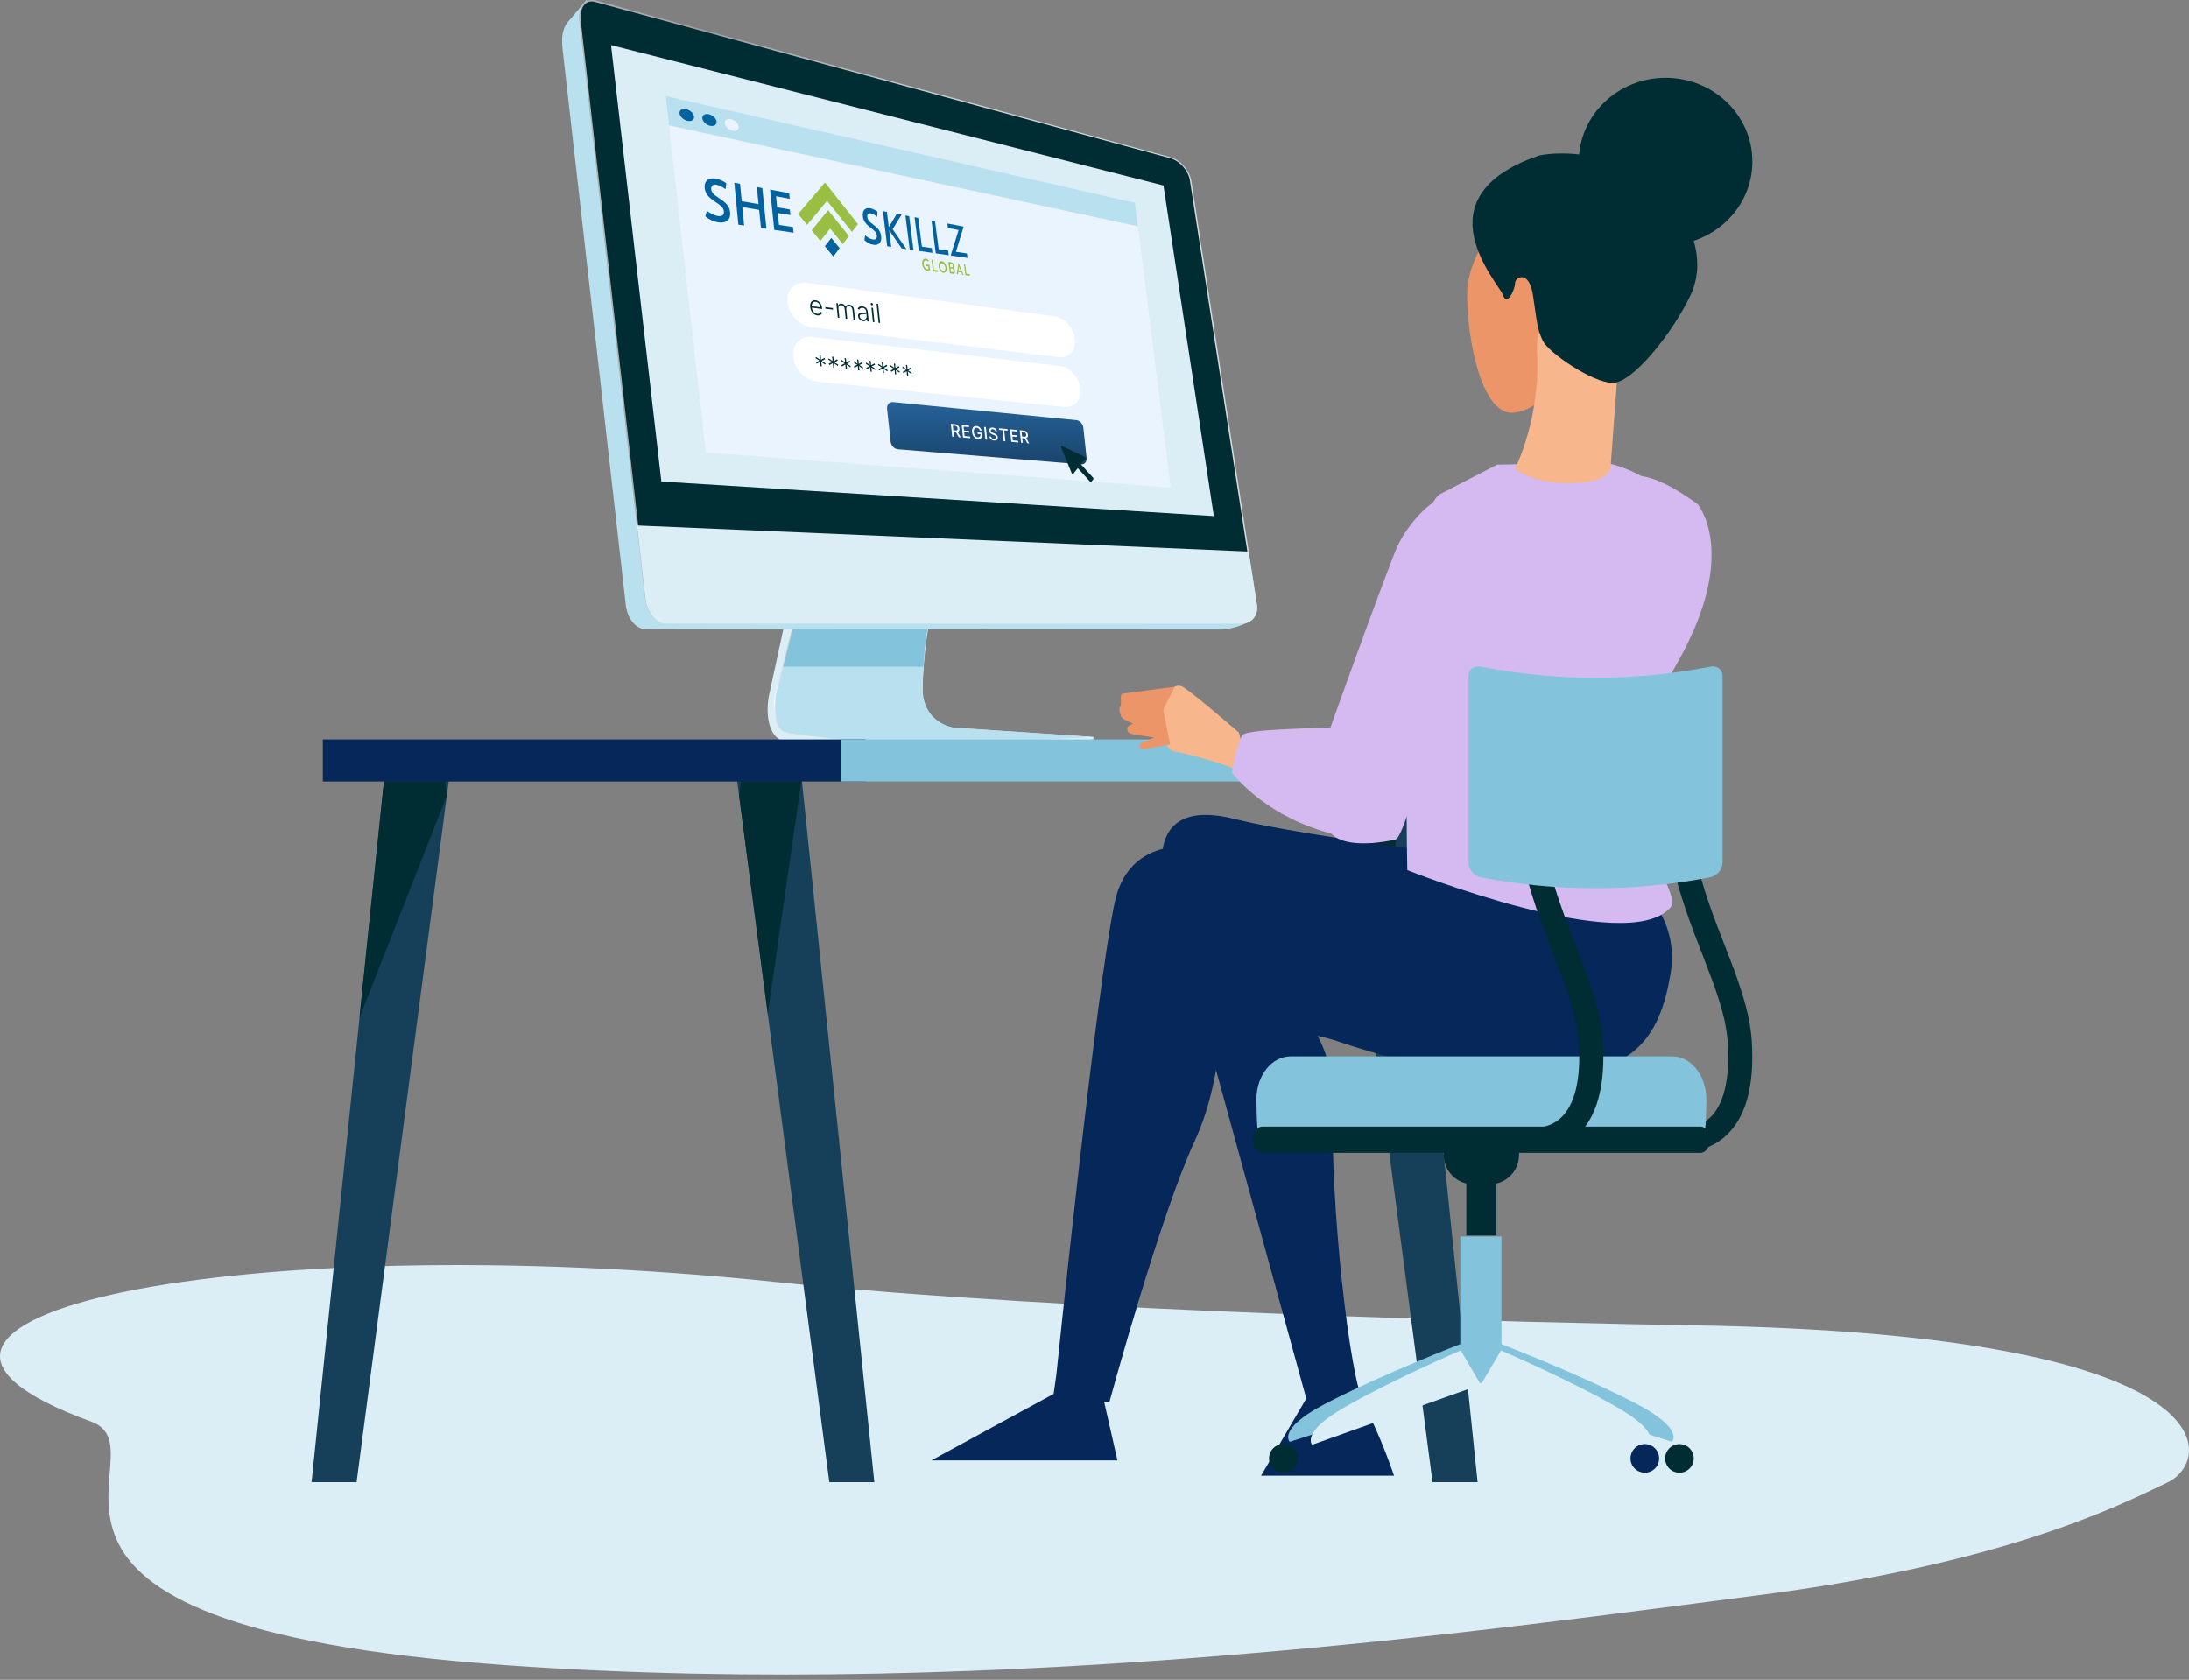 <svg xmlns="http://www.w3.org/2000/svg" width="314" height="241" viewBox="0 0 314 241" fill="none"><rect x="0" y="0" width="314" height="241" fill="#808080" stroke="none"/><path d="M112.414 90.059L110.25 100.054C110.25 100.054 109.168 105.932 113.051 106.547C115.37 106.915 127.947 107.546 127.947 107.546C127.947 107.546 133.041 107.801 136.16 107.546C139.279 107.292 156.85 106.102 156.85 106.102V105.72L136.797 105.064C136.797 105.064 132.277 104.49 132.341 99.207C132.404 93.922 133.232 89.721 133.232 89.721L112.414 90.059Z" fill="#DBEEF5"></path><path d="M113.747 89.674L111.132 99.793C111.132 99.793 110.5 104.569 112.787 105.085C115.093 105.581 127.813 106.861 127.813 106.861C127.813 106.861 132.905 107.112 136.03 106.863C139.155 106.613 156.727 105.716 156.727 105.716L136.675 104.385C136.675 104.385 132.144 103.806 132.205 98.528C132.284 93.231 133.094 89.036 133.094 89.036L113.747 89.674Z" fill="url(#paint0_linear_10357_11325)"></path><path d="M113.879 89.675L111.269 99.797C111.269 99.797 110.632 104.572 112.923 105.082C115.216 105.591 127.948 106.864 127.948 106.864C127.948 106.864 133.041 107.118 136.161 106.864C139.28 106.609 156.851 105.718 156.851 105.718L136.797 104.381C136.797 104.381 132.278 103.808 132.341 98.524C132.404 93.24 133.232 89.039 133.232 89.039L113.879 89.675Z" fill="#B9E0EF"></path><path d="M132.449 95.661C132.689 91.8 133.232 89.04 133.232 89.04L113.88 89.676L112.336 95.661L132.449 95.661Z" fill="#83C4DC"></path><path d="M171.56 90.316L100.248 90.263L92.552 90.257C91.232 90.257 89.985 88.731 89.771 86.856L80.711 7.171C80.497 5.296 80.647 3.989 81.666 2.906L84.085 0.041L164.925 23.73C166.246 24.088 167.493 25.503 167.706 26.883L176.326 82.56L179.897 88.022C180.11 89.401 176.454 90.32 175.134 90.319L171.56 90.316Z" fill="#B9E0EF"></path><path d="M83.108 3.013L92.538 85.839C92.829 87.88 94.093 89.436 95.551 89.436H178.183C179.544 89.436 180.516 88.269 180.321 86.811L170.892 25.955C170.6 24.4 169.336 22.941 167.878 22.553L85.247 -0.001H84.858C83.691 -0.001 82.913 1.166 83.108 3.013Z" fill="url(#paint1_linear_10357_11325)"></path><path d="M95.526 89.24C94.206 89.239 92.958 87.713 92.744 85.838L83.311 3.011C83.097 1.136 83.997 -0.098 85.317 0.261L167.899 22.712C169.219 23.071 170.466 24.485 170.68 25.865L180.114 86.8C180.328 88.18 179.427 89.302 178.108 89.3L95.526 89.24Z" fill="#002D34"></path><path d="M94.868 69.085L174.116 74.035L166.894 26.616L87.647 6.469L94.868 69.085Z" fill="#DBEEF5"></path><path d="M91.385 75.385L92.575 85.835C92.803 87.848 94.138 89.48 95.554 89.48H178.136C179.552 89.48 180.515 88.281 180.286 86.802L179.096 79.123L91.385 75.385Z" fill="#DBEEF5"></path><path d="M243.069 190.147C221.045 189.786 152.796 188.251 111.376 183.932C34.571 175.926 -28.145 188.95 13.07 203.953C24.587 208.146 -8.604 233.16 72.694 238.915C144.06 243.966 216.798 233.418 252.002 228.897C287.208 224.372 303.449 216.289 310.99 212.645C317.621 209.44 320.057 191.411 243.069 190.147Z" fill="#DBEEF5"></path><path d="M205.491 212.638H211.951L201.294 109.432H191.93L205.491 212.638Z" fill="#163F59"></path><path d="M192.557 114.191L196.664 145.446L201.537 111.762L201.298 109.434H193.112L192.557 114.191Z" fill="#002D34"></path><path d="M118.962 212.638H125.419L114.763 109.432H105.398L118.962 212.638Z" fill="#163F59"></path><path d="M106.023 114.191L110.13 145.446L115.005 111.762L114.763 109.434H106.578L106.023 114.191Z" fill="#002D34"></path><path d="M51.151 212.638H44.692L55.347 109.432H64.713L51.151 212.638Z" fill="#163F59"></path><path d="M64.087 114.187L51.553 146.038L55.107 111.759L55.346 109.43H63.532L64.087 114.187Z" fill="#002D34"></path><path d="M46.307 106.082H124.176V112.113H46.307V106.082Z" fill="#052759"></path><path d="M120.578 106.082H208.998V112.113H120.578V106.082Z" fill="#83C4DC"></path><path d="M233.154 125.501C233.154 125.501 241.164 130.461 239.639 139.616C238.113 148.771 234.298 156.019 216.369 153.73C198.44 151.441 183.182 143.049 183.182 143.049C183.182 143.049 191.574 146.101 191.193 159.07C190.811 172.04 193.481 197.598 195.77 201.794C198.059 205.99 199.966 211.712 199.966 211.712H180.893L187.378 200.65L167.16 127.027C167.16 127.027 163.346 114.058 177.078 117.491C190.811 120.924 233.154 125.501 233.154 125.501Z" fill="#052759"></path><path d="M209.501 128.269L173.643 121.784C173.643 121.784 162.2 118.732 159.911 129.414C157.243 141.863 151.519 197.314 151.519 197.314L151.137 199.984L133.59 209.521H160.292L158.385 201.129L174.406 144.672C174.406 144.672 201.872 152.683 211.027 152.683C220.182 152.683 227.048 149.25 227.048 147.724C227.048 146.198 215.986 127.506 209.501 128.269Z" fill="#052759"></path><path d="M177.286 110.386C174.998 109.385 169.705 107.955 168.418 107.811C167.13 107.668 166.129 104.092 166.844 101.804C167.317 100.289 167.791 98.962 168.512 98.528C168.882 98.306 169.316 98.318 169.848 98.656C171.422 99.658 177.715 105.094 177.715 105.094C177.715 105.094 179.575 111.388 177.286 110.386Z" fill="#F7B68B"></path><path d="M160.981 99.516L168.514 98.529L166.846 101.805L167.847 106.811L163.699 107.527C163.699 107.527 163.126 106.811 163.842 106.525C164.557 106.239 165.558 105.81 165.558 105.81C165.558 105.81 163.556 105.524 162.697 105.381C161.839 105.238 161.696 104.952 161.696 104.523C161.696 104.093 162.554 103.807 162.554 103.807C162.554 103.807 160.981 103.235 160.838 102.806C160.695 102.377 160.409 101.805 160.695 101.376C160.981 100.946 160.551 99.802 160.981 99.516Z" fill="#EC9568"></path><path d="M227.428 129.797C227.428 129.797 236.583 156.118 216.366 154.593C196.148 153.067 177.838 143.912 176.312 142.386C174.786 140.86 176.312 153.067 171.353 163.748C166.394 174.429 159.146 201.131 159.146 201.131L151.898 200.75L160.291 133.23C160.291 133.23 160.7 122.631 175.931 123.694C192.334 124.838 207.592 125.22 207.592 125.22L227.428 129.797Z" fill="#052759"></path><path d="M225.498 52.52C225.498 52.52 221.462 58.882 217.058 59.217C212.655 59.552 210.453 49.172 210.453 42.139C210.453 35.107 218.159 28.41 218.893 26.401C219.627 24.392 227.333 31.089 227.333 37.116C227.333 43.144 225.498 50.846 225.498 52.52Z" fill="#EC9568"></path><path d="M243.506 72.312C243.506 72.312 249.49 79.246 240.775 94.793C232.059 110.34 228.133 118.922 226.955 118.993C225.778 119.065 219.662 119.09 218.112 116.473C216.562 113.857 215.241 111.574 215.784 110.22C216.328 108.866 229.327 74.278 230.64 71.08C233.304 64.591 241.695 71.101 243.506 72.312Z" fill="#D4BAF1"></path><path d="M206.448 70.956L214.745 66.665L230.194 66.379C230.194 66.379 238.205 67.523 241.638 74.962C242.819 77.52 235.191 107.171 234.295 112.25C233.151 118.735 241.314 128.226 239.636 130.179C233.421 137.41 201.871 124.838 201.871 124.838C201.871 124.838 200.726 75.534 206.448 70.956Z" fill="#D4BAF1"></path><path d="M207.879 71.529C207.879 71.529 215.032 77.251 209.31 94.131C203.588 111.011 201.299 120.166 200.155 120.452C199.011 120.738 193.002 121.882 191 119.594C188.997 117.305 187.281 115.302 187.566 113.872C187.853 112.441 199.011 81.543 200.441 78.395C201.871 75.248 205.877 70.671 207.879 71.529Z" fill="#D4BAF1"></path><path d="M232.199 51.214L231.055 66.663C231.055 66.663 231.642 68.814 226.764 69.238C220.183 69.81 217.322 67.235 217.322 67.235C217.322 67.235 221.041 60.083 220.469 50.355C219.897 40.628 232.199 51.214 232.199 51.214Z" fill="#F7B68B"></path><path d="M220.754 22.319C220.754 22.319 229.113 20.314 237.348 26.611C242.211 30.33 245.073 36.91 242.498 42.346C239.923 47.782 234.201 54.934 231.34 54.934C228.479 54.934 222.185 50.643 221.326 48.927C220.468 47.21 220.468 46.065 219.896 42.346C219.324 38.627 217.321 39.772 217.321 40.63C217.321 41.488 216.177 44.063 215.604 42.346C215.032 40.63 203.302 28.327 220.754 22.319Z" fill="#002D34"></path><path d="M226.477 23.178C226.477 29.814 232.049 35.195 238.922 35.195C245.795 35.195 251.367 29.814 251.367 23.178C251.367 16.542 245.795 11.162 238.922 11.162C232.049 11.162 226.477 16.542 226.477 23.178Z" fill="#002D34"></path><path d="M195.385 103.954C193.991 104.574 178.982 104.336 178.219 105.48C177.456 106.624 176.693 110.82 176.693 110.82C176.693 110.82 180.89 116.543 189.663 119.213C198.437 121.883 198.056 122.264 202.251 113.872C206.448 105.48 198.818 102.428 195.385 103.954Z" fill="#D4BAF1"></path><path d="M241.424 165.253C242.934 165.253 245.318 164.908 247.406 163.09C250.412 160.477 251.712 155.827 251.273 149.276C250.98 144.853 249.239 140.376 247.397 135.634C244.292 127.657 240.778 118.617 242.616 106.662L239.201 106.137C237.223 119.008 241.079 128.921 244.172 136.886C245.993 141.566 247.567 145.612 247.827 149.503C248.18 154.818 247.263 158.605 245.169 160.453C243.187 162.208 240.706 161.757 240.601 161.737L239.908 165.123C239.972 165.136 240.553 165.253 241.424 165.253Z" fill="#002D34"></path><path d="M214.933 192.668L211.568 197.801L239.832 206.854C239.832 206.854 241.722 205.049 234.785 201.424C226.712 197.197 214.933 192.668 214.933 192.668Z" fill="#83C4DC"></path><path d="M209.911 192.667L213.276 197.8L185.012 206.853C185.012 206.853 183.125 205.048 190.06 201.423C198.135 197.196 209.911 192.667 209.911 192.667Z" fill="#83C4DC"></path><path d="M215.373 177.4H209.467V198.429H215.373V177.4Z" fill="#83C4DC"></path><path d="M215.31 193.751L212.431 198.648L236.626 207.287C236.626 207.287 238.241 205.565 232.308 202.103C225.393 198.071 215.31 193.751 215.31 193.751Z" fill="#DBEEF5"></path><path d="M209.536 193.748L212.412 198.644L188.218 207.283C188.218 207.283 186.603 205.561 192.538 202.099C199.452 198.068 209.536 193.748 209.536 193.748Z" fill="#DBEEF5"></path><path d="M233.887 209.231C233.887 210.364 234.808 211.281 235.938 211.281C237.072 211.281 237.992 210.364 237.992 209.231C237.992 208.096 237.072 207.176 235.938 207.176C234.808 207.176 233.887 208.096 233.887 209.231Z" fill="#052759"></path><path d="M187.002 209.23C187.002 210.362 187.925 211.279 189.058 211.279C190.191 211.279 191.11 210.362 191.11 209.23C191.11 208.094 190.191 207.174 189.058 207.174C187.925 207.174 187.002 208.094 187.002 209.23Z" fill="#052759"></path><path d="M238.854 209.233C238.854 210.366 239.772 211.283 240.905 211.283C242.039 211.283 242.959 210.366 242.959 209.233C242.959 208.098 242.039 207.178 240.905 207.178C239.772 207.178 238.854 208.098 238.854 209.233Z" fill="#002D34"></path><path d="M182.037 209.231C182.037 210.364 182.957 211.281 184.09 211.281C185.221 211.281 186.138 210.364 186.138 209.231C186.138 208.096 185.221 207.176 184.09 207.176C182.957 207.176 182.037 208.096 182.037 209.231Z" fill="#002D34"></path><path d="M214.656 169.695H210.336V177.257H214.656V169.695Z" fill="#002D34"></path><path d="M207.098 165.698C207.098 168.023 208.985 169.909 211.31 169.909H213.686C216.011 169.909 217.898 168.023 217.898 165.698C217.898 163.368 216.011 161.484 213.686 161.484H211.31C208.985 161.484 207.098 163.368 207.098 165.698Z" fill="#002D34"></path><path d="M180.386 161.848C180.285 161.352 180.227 158.242 180.227 157.708C180.227 154.306 182.423 151.551 185.137 151.551H239.859C242.569 151.551 244.769 154.306 244.769 157.708C244.769 158.242 244.711 161.352 244.605 161.848H180.386Z" fill="#83C4DC"></path><path d="M245.275 163.513C245.275 164.556 244.668 165.401 243.914 165.401H181.082C180.328 165.401 179.721 164.556 179.721 163.513C179.721 162.473 180.328 161.629 181.082 161.629H243.914C244.668 161.629 245.275 162.473 245.275 163.513Z" fill="#002D34"></path><path d="M220.06 165.253C221.571 165.253 223.954 164.908 226.043 163.09C229.048 160.477 230.348 155.827 229.91 149.276C229.617 144.853 227.876 140.376 226.034 135.634C222.929 127.657 219.415 118.617 221.253 106.662L217.838 106.137C215.86 119.008 219.716 128.921 222.809 136.886C224.63 141.566 226.204 145.612 226.464 149.503C226.817 154.818 225.9 158.605 223.805 160.453C221.823 162.208 219.343 161.757 219.238 161.737L218.545 165.123C218.609 165.136 219.189 165.253 220.06 165.253Z" fill="#002D34"></path><path d="M212.402 125.857C223.269 127.973 234.463 127.973 245.33 125.857C246.299 125.671 247.086 124.721 247.088 123.774V97.007C247.087 96.06 246.299 95.459 245.33 95.648C234.463 97.764 223.269 97.764 212.402 95.648C211.434 95.461 210.645 96.059 210.645 97.007V123.774C210.646 124.721 211.433 125.669 212.402 125.857Z" fill="#83C4DC"></path><path d="M167.926 69.943L101.257 64.924L95.489 13.769L162.804 29.092L167.926 69.943Z" fill="#EAF4FE"></path><path d="M163.226 32.474L95.964 17.996L95.487 13.769L162.801 29.092L163.226 32.474Z" fill="#B9E0EF"></path><path d="M99.557 16.728C99.609 17.189 99.189 17.463 98.615 17.338C98.042 17.212 97.531 16.731 97.478 16.268C97.425 15.802 97.852 15.532 98.425 15.66C98.999 15.789 99.504 16.265 99.557 16.728Z" fill="#00629E"></path><path d="M102.787 17.445C102.839 17.901 102.429 18.174 101.867 18.051C101.305 17.928 100.805 17.454 100.753 16.995C100.701 16.533 101.115 16.264 101.677 16.39C102.24 16.516 102.735 16.986 102.787 17.445Z" fill="#00629E"></path><path d="M105.963 18.148C106.015 18.6 105.613 18.871 105.062 18.75C104.511 18.63 104.019 18.16 103.967 17.706C103.915 17.248 104.323 16.982 104.874 17.105C105.425 17.229 105.911 17.693 105.963 18.148Z" fill="#EAF4FE"></path><path d="M133.314 37.997L133.41 38.739C133.295 38.838 133.152 38.88 132.998 38.857C132.656 38.804 132.334 38.368 132.281 37.884C132.23 37.419 132.447 37.079 132.773 37.111C132.92 37.126 133.073 37.212 133.206 37.356L133.159 37.562C133.055 37.442 132.932 37.367 132.814 37.352C132.571 37.351 132.429 37.637 132.496 37.991C132.555 38.3 132.758 38.564 132.977 38.618C133.058 38.627 133.134 38.616 133.204 38.584L133.156 38.212L132.905 38.18L132.874 37.94L133.314 37.997Z" fill="#98BE44"></path><path d="M134.495 38.776L134.526 39.014L133.828 38.932L133.609 37.246L133.795 37.271L133.983 38.714L134.495 38.776Z" fill="#98BE44"></path><path d="M135.595 38.324C135.531 38.017 135.314 37.774 135.109 37.781C134.903 37.788 134.787 38.044 134.851 38.353C134.91 38.639 135.103 38.872 135.298 38.896C135.509 38.921 135.646 38.694 135.605 38.388C135.603 38.367 135.599 38.345 135.595 38.324ZM134.641 38.203C134.588 37.742 134.805 37.413 135.124 37.467C135.44 37.521 135.738 37.933 135.791 38.389C135.842 38.838 135.639 39.167 135.329 39.131C135.029 39.116 134.725 38.744 134.652 38.3C134.647 38.268 134.643 38.236 134.641 38.203Z" fill="#98BE44"></path><path d="M136.796 38.802C136.775 38.661 136.681 38.539 136.586 38.53C136.58 38.529 136.574 38.529 136.568 38.529L136.335 38.5L136.402 39.004L136.635 39.032C136.733 39.061 136.806 38.972 136.799 38.833C136.799 38.823 136.797 38.813 136.796 38.802ZM136.312 38.32L136.536 38.348C136.624 38.368 136.685 38.28 136.674 38.153C136.673 38.144 136.672 38.135 136.67 38.126C136.657 37.996 136.573 37.877 136.484 37.861C136.477 37.86 136.471 37.859 136.465 37.859L136.247 37.83L136.312 38.32ZM136.982 38.848C137.021 39.097 136.916 39.29 136.748 39.277C136.736 39.276 136.724 39.274 136.712 39.271L136.255 39.218L136.037 37.572L136.46 37.629C136.618 37.628 136.783 37.82 136.83 38.058C136.834 38.077 136.837 38.096 136.839 38.115C136.857 38.257 136.822 38.38 136.748 38.44C136.865 38.514 136.958 38.676 136.982 38.848Z" fill="#98BE44"></path><path d="M137.571 38.247L137.49 38.8L137.803 38.839L137.571 38.247ZM137.899 39.078L137.458 39.024L137.408 39.355L137.234 39.335L137.489 37.727L137.513 37.73L138.211 39.451L138.04 39.431L137.899 39.078Z" fill="#98BE44"></path><path d="M139.086 39.33L139.117 39.558L138.483 39.483L138.266 37.875L138.435 37.898L138.622 39.274L139.086 39.33Z" fill="#98BE44"></path><path d="M101.187 31.062L101.384 30.238C101.881 30.63 102.432 30.891 102.979 30.994C103.471 31.069 103.896 30.926 103.839 30.329C103.783 29.733 103.287 29.439 102.675 29.014C101.851 28.451 101.174 27.942 101.085 26.973C100.99 25.929 101.684 25.439 102.712 25.637C103.217 25.74 103.723 25.965 104.19 26.294L104.073 27.167C103.686 26.849 103.254 26.625 102.816 26.518C102.286 26.42 101.971 26.618 102.02 27.141C102.076 27.749 102.544 28.013 103.158 28.433C104.073 29.049 104.644 29.529 104.734 30.471C104.848 31.665 104.032 32.051 103.05 31.909C102.413 31.818 101.765 31.524 101.187 31.062Z" fill="#00629E"></path><path d="M105.332 26.219L106.156 26.376L106.4 28.873L108.812 29.289L108.565 26.837L109.348 26.988L109.942 32.823L109.157 32.709L108.896 30.117L106.483 29.717L106.742 32.359L105.916 32.239L105.332 26.219Z" fill="#00629E"></path><path d="M110.467 27.201L113.204 27.725L113.29 28.527L111.311 28.161L111.476 29.747L113.298 30.06L113.383 30.859L111.56 30.558L111.738 32.272L113.751 32.577L113.837 33.388L111.063 32.986L110.467 27.201Z" fill="#00629E"></path><path d="M123.993 34.455L124.097 33.764C124.449 34.08 124.834 34.285 125.211 34.359C125.55 34.41 125.835 34.281 125.775 33.784C125.715 33.287 125.366 33.051 124.932 32.711C124.349 32.261 123.87 31.853 123.774 31.047C123.671 30.178 124.126 29.748 124.834 29.884C125.184 29.957 125.538 30.131 125.87 30.393L125.821 31.129C125.545 30.872 125.24 30.697 124.938 30.619C124.572 30.552 124.364 30.726 124.416 31.162C124.477 31.668 124.806 31.877 125.24 32.213C125.889 32.706 126.298 33.094 126.393 33.881C126.514 34.878 125.968 35.218 125.292 35.12C124.854 35.058 124.403 34.827 123.993 34.455Z" fill="#00629E"></path><path d="M129.338 35.635L127.547 33.035L127.84 35.418L127.267 35.335L126.65 30.297L127.224 30.407L127.493 32.596L128.657 30.668L129.327 30.797L128.046 32.884L130.026 35.735L129.338 35.635Z" fill="#00629E"></path><path d="M129.878 30.916L130.417 31.019L131.033 35.882L130.495 35.804L129.878 30.916Z" fill="#00629E"></path><path d="M133.664 35.597L133.752 36.276L131.804 35.993L131.188 31.166L131.713 31.267L132.241 35.382L133.663 35.597H133.664Z" fill="#00629E"></path><path d="M136.001 35.954L136.089 36.616L134.233 36.347L133.617 31.633L134.118 31.729L134.646 35.748L136.001 35.954Z" fill="#00629E"></path><path d="M137.121 36.123L138.695 36.362L138.783 37.006L136.423 36.664L136.394 36.573L137.508 33.003L135.974 32.72L135.887 32.066L138.178 32.505L138.206 32.594L137.121 36.123Z" fill="#00629E"></path><path d="M123.064 32.155L119.547 27.715L118.34 26.191L117.409 27.283L114.484 30.71L115.777 32.267L118.636 28.815L122.211 33.277L123.064 32.155Z" fill="#98BE44"></path><path d="M121.767 33.858L119.99 31.653L118.786 30.158L117.859 31.294L116.426 33.05L117.682 34.563L119.084 32.796L120.89 35.011L121.767 33.858Z" fill="#98BE44"></path><path d="M119.246 34.143L120.443 35.602L119.537 36.795L118.32 35.328L119.246 34.143Z" fill="#00629E"></path><path d="M151.963 51.253L116.371 46.952C114.689 46.749 113.155 45.131 112.974 43.359C112.794 41.588 114.034 40.328 115.717 40.556L151.328 45.386C152.732 45.576 154.015 47.041 154.189 48.644C154.363 50.247 153.366 51.422 151.963 51.253Z" fill="white"></path><path d="M152.735 58.4L117.167 54.745C115.486 54.572 113.952 52.976 113.771 51.199C113.591 49.424 114.83 48.135 116.512 48.333L152.099 52.519C153.502 52.684 154.784 54.131 154.959 55.737C155.133 57.345 154.137 58.543 152.735 58.4Z" fill="white"></path><path d="M117.236 45.244C117.05 45.221 116.884 45.155 116.739 45.047C116.593 44.938 116.475 44.797 116.385 44.626C116.294 44.453 116.238 44.261 116.216 44.049C116.194 43.837 116.212 43.654 116.27 43.499C116.327 43.344 116.416 43.229 116.538 43.153C116.66 43.076 116.807 43.05 116.979 43.072C117.087 43.086 117.193 43.12 117.298 43.174C117.402 43.229 117.498 43.304 117.587 43.399C117.675 43.494 117.749 43.609 117.809 43.743C117.869 43.878 117.908 44.033 117.926 44.208L117.938 44.328L116.382 44.13L116.36 43.915L117.681 44.084C117.667 43.949 117.629 43.825 117.567 43.711C117.504 43.596 117.424 43.502 117.327 43.428C117.229 43.353 117.121 43.308 117.001 43.293C116.875 43.277 116.768 43.297 116.679 43.356C116.59 43.415 116.525 43.499 116.482 43.608C116.44 43.718 116.426 43.842 116.439 43.98L116.452 44.109C116.469 44.275 116.511 44.424 116.579 44.556C116.647 44.687 116.735 44.793 116.843 44.874C116.951 44.955 117.075 45.004 117.213 45.022C117.307 45.033 117.388 45.029 117.457 45.007C117.525 44.985 117.58 44.95 117.624 44.904C117.667 44.858 117.698 44.805 117.717 44.746L117.943 44.848C117.922 44.933 117.881 45.008 117.82 45.074C117.759 45.139 117.68 45.189 117.582 45.221C117.485 45.253 117.369 45.261 117.236 45.244Z" fill="#002D34"></path><path d="M119.473 44.195L119.496 44.423L118.401 44.284L118.377 44.055L119.473 44.195Z" fill="#002D34"></path><path d="M120.179 45.571L119.965 43.49L120.186 43.519L120.219 43.839L120.239 43.841C120.267 43.739 120.324 43.663 120.409 43.613C120.495 43.563 120.601 43.546 120.73 43.563C120.865 43.581 120.979 43.629 121.073 43.707C121.167 43.786 121.241 43.886 121.297 44.009L121.313 44.011C121.345 43.901 121.407 43.819 121.5 43.764C121.592 43.709 121.71 43.691 121.852 43.709C122.033 43.733 122.181 43.812 122.298 43.946C122.415 44.08 122.486 44.263 122.51 44.495L122.653 45.881L122.428 45.853L122.285 44.466C122.267 44.302 122.216 44.175 122.129 44.083C122.042 43.991 121.934 43.937 121.806 43.92C121.657 43.901 121.547 43.935 121.477 44.022C121.407 44.108 121.379 44.227 121.394 44.376L121.535 45.741L121.304 45.712L121.158 44.3C121.144 44.16 121.095 44.042 121.013 43.945C120.93 43.849 120.821 43.792 120.687 43.775C120.597 43.763 120.518 43.776 120.451 43.814C120.384 43.852 120.334 43.91 120.302 43.988C120.269 44.066 120.258 44.159 120.269 44.267L120.407 45.6L120.179 45.571Z" fill="#002D34"></path><path d="M123.798 45.855C123.917 45.87 124.017 45.855 124.099 45.809C124.179 45.764 124.239 45.697 124.276 45.61C124.314 45.522 124.327 45.422 124.315 45.31L124.285 45.012C124.269 45.026 124.243 45.038 124.206 45.046C124.168 45.055 124.125 45.061 124.075 45.065C124.025 45.069 123.976 45.071 123.927 45.072C123.877 45.073 123.833 45.073 123.793 45.073C123.686 45.074 123.595 45.085 123.521 45.105C123.447 45.126 123.392 45.16 123.356 45.208C123.321 45.257 123.307 45.322 123.316 45.406C123.329 45.531 123.381 45.633 123.472 45.712C123.563 45.791 123.672 45.839 123.798 45.855ZM123.791 46.07C123.674 46.056 123.566 46.018 123.464 45.957C123.362 45.896 123.278 45.816 123.211 45.715C123.145 45.615 123.104 45.499 123.091 45.367C123.08 45.264 123.089 45.18 123.118 45.115C123.147 45.049 123.192 44.999 123.254 44.962C123.316 44.926 123.391 44.9 123.478 44.886C123.566 44.872 123.664 44.864 123.771 44.864C123.878 44.864 123.968 44.862 124.042 44.861C124.115 44.86 124.171 44.85 124.208 44.833C124.245 44.814 124.26 44.779 124.255 44.727L124.25 44.679C124.236 44.539 124.185 44.423 124.099 44.332C124.012 44.241 123.895 44.186 123.749 44.167C123.61 44.149 123.5 44.167 123.419 44.221C123.338 44.275 123.284 44.344 123.258 44.428L123.037 44.319C123.069 44.211 123.12 44.129 123.19 44.072C123.261 44.014 123.342 43.976 123.434 43.959C123.527 43.941 123.622 43.939 123.72 43.951C123.794 43.961 123.872 43.981 123.954 44.012C124.036 44.043 124.114 44.088 124.187 44.148C124.261 44.207 124.324 44.285 124.376 44.38C124.428 44.475 124.461 44.592 124.475 44.729L124.62 46.128L124.397 46.099L124.363 45.774L124.35 45.772C124.329 45.83 124.296 45.884 124.249 45.934C124.202 45.985 124.141 46.023 124.065 46.05C123.989 46.077 123.898 46.084 123.791 46.07Z" fill="#002D34"></path><path d="M125.216 46.2L125.002 44.143L125.226 44.172L125.439 46.228L125.216 46.2ZM125.079 43.805C125.034 43.799 124.994 43.777 124.957 43.739C124.921 43.702 124.901 43.659 124.896 43.612C124.891 43.565 124.903 43.526 124.932 43.497C124.962 43.468 124.999 43.457 125.044 43.462C125.09 43.469 125.131 43.49 125.167 43.528C125.203 43.566 125.224 43.608 125.229 43.656C125.234 43.703 125.221 43.741 125.192 43.77C125.163 43.8 125.125 43.811 125.079 43.805Z" fill="#002D34"></path><path d="M125.966 43.597L126.25 46.332L126.028 46.304L125.745 43.568L125.966 43.597Z" fill="#002D34"></path><path d="M117.691 52.54L117.64 51.902L117.155 52.179L117.041 51.991L117.545 51.744L116.979 51.38L117.056 51.212L117.609 51.603L117.529 50.963L117.724 50.984L117.775 51.622L118.257 51.346L118.371 51.534L117.869 51.78L118.434 52.143L118.357 52.31L117.806 51.92L117.885 52.561L117.691 52.54Z" fill="#002D34"></path><path d="M119.513 52.736L119.462 52.101L118.983 52.378L118.869 52.19L119.369 51.944L118.807 51.581L118.884 51.415L119.432 51.804L119.352 51.166L119.545 51.188L119.596 51.822L120.074 51.547L120.188 51.734L119.69 51.979L120.25 52.341L120.173 52.507L119.627 52.119L119.706 52.757L119.513 52.736Z" fill="#002D34"></path><path d="M121.315 52.931L121.264 52.299L120.788 52.574L120.676 52.388L121.171 52.142L120.613 51.782L120.69 51.615L121.233 52.003L121.154 51.367L121.345 51.389L121.396 52.02L121.87 51.746L121.983 51.933L121.489 52.177L122.045 52.537L121.969 52.703L121.427 52.317L121.506 52.952L121.315 52.931Z" fill="#002D34"></path><path d="M123.103 53.126L123.052 52.496L122.58 52.77L122.469 52.585L122.959 52.34L122.406 51.981L122.482 51.816L123.021 52.201L122.942 51.568L123.132 51.59L123.183 52.219L123.652 51.946L123.764 52.131L123.275 52.375L123.826 52.733L123.751 52.898L123.213 52.514L123.292 53.146L123.103 53.126Z" fill="#002D34"></path><path d="M124.877 53.316L124.826 52.689L124.359 52.963L124.248 52.778L124.734 52.534L124.186 52.177L124.261 52.012L124.796 52.396L124.716 51.766L124.904 51.787L124.956 52.413L125.421 52.141L125.532 52.326L125.047 52.568L125.594 52.925L125.519 53.089L124.986 52.707L125.065 53.337L124.877 53.316Z" fill="#002D34"></path><path d="M126.636 53.505L126.584 52.88L126.121 53.153L126.011 52.969L126.493 52.726L125.949 52.371L126.024 52.206L126.554 52.588L126.475 51.961L126.662 51.982L126.713 52.606L127.174 52.334L127.284 52.519L126.804 52.76L127.346 53.115L127.273 53.279L126.743 52.898L126.822 53.525L126.636 53.505Z" fill="#002D34"></path><path d="M128.379 53.696L128.328 53.074L127.869 53.346L127.76 53.162L128.237 52.92L127.697 52.566L127.771 52.403L128.297 52.783L128.219 52.158L128.404 52.179L128.455 52.8L128.912 52.529L129.021 52.713L128.545 52.954L129.083 53.307L129.01 53.47L128.485 53.091L128.564 53.716L128.379 53.696Z" fill="#002D34"></path><path d="M130.11 53.883L130.059 53.263L129.604 53.534L129.496 53.352L129.969 53.111L129.434 52.759L129.506 52.596L130.029 52.974L129.95 52.352L130.134 52.372L130.185 52.991L130.638 52.721L130.746 52.904L130.274 53.144L130.808 53.495L130.736 53.657L130.215 53.281L130.293 53.903L130.11 53.883Z" fill="#002D34"></path><path d="M127.244 58.625L127.76 63.341C127.803 63.913 128.276 64.413 128.791 64.458L155.139 66.619C155.569 66.655 155.912 66.253 155.869 65.726L155.397 61.323C155.311 60.796 154.881 60.331 154.451 60.287L128.104 57.688H128.018C127.545 57.688 127.201 58.089 127.244 58.625Z" fill="url(#paint2_linear_10357_11325)"></path><path d="M137.321 61.893L137.816 62.756L137.532 62.731L137.044 61.869L137.321 61.893ZM136.59 62.648L136.396 60.812L136.988 60.867C137.116 60.879 137.225 60.913 137.315 60.97C137.405 61.027 137.475 61.1 137.526 61.19C137.577 61.28 137.609 61.381 137.621 61.494C137.632 61.606 137.622 61.703 137.588 61.784C137.555 61.865 137.499 61.925 137.419 61.964C137.339 62.004 137.235 62.018 137.107 62.006L136.659 61.966L136.634 61.728L137.059 61.766C137.14 61.773 137.205 61.767 137.253 61.745C137.301 61.724 137.334 61.691 137.353 61.644C137.371 61.597 137.377 61.539 137.37 61.471C137.362 61.402 137.344 61.341 137.315 61.288C137.285 61.235 137.244 61.193 137.19 61.161C137.136 61.129 137.068 61.109 136.986 61.102L136.672 61.073L136.84 62.67L136.59 62.648Z" fill="white"></path><path d="M138.142 62.782L137.949 60.953L138.979 61.048L139.005 61.285L138.223 61.214L138.281 61.77L139.01 61.836L139.035 62.073L138.306 62.007L138.365 62.566L139.157 62.637L139.182 62.874L138.142 62.782Z" fill="white"></path><path d="M140.564 61.765C140.543 61.71 140.517 61.659 140.487 61.614C140.457 61.569 140.422 61.529 140.384 61.496C140.345 61.462 140.302 61.435 140.255 61.415C140.208 61.394 140.157 61.382 140.103 61.377C140.011 61.368 139.931 61.387 139.863 61.433C139.795 61.479 139.744 61.551 139.712 61.649C139.68 61.746 139.672 61.869 139.688 62.016C139.703 62.163 139.738 62.29 139.792 62.396C139.846 62.502 139.913 62.585 139.993 62.644C140.074 62.703 140.162 62.737 140.258 62.746C140.346 62.754 140.421 62.741 140.483 62.706C140.545 62.672 140.59 62.619 140.618 62.549C140.647 62.478 140.656 62.393 140.645 62.293L140.71 62.312L140.244 62.27L140.22 62.044L140.86 62.102L140.882 62.308C140.898 62.461 140.883 62.591 140.837 62.697C140.791 62.804 140.72 62.884 140.625 62.936C140.529 62.987 140.416 63.008 140.284 62.996C140.137 62.983 140.003 62.934 139.884 62.848C139.764 62.763 139.666 62.647 139.589 62.502C139.512 62.356 139.463 62.188 139.443 61.996C139.427 61.85 139.432 61.721 139.456 61.609C139.479 61.497 139.52 61.403 139.577 61.328C139.634 61.253 139.705 61.198 139.79 61.164C139.874 61.129 139.969 61.117 140.075 61.126C140.163 61.134 140.247 61.157 140.326 61.193C140.405 61.229 140.477 61.276 140.543 61.335C140.608 61.394 140.664 61.461 140.711 61.538C140.758 61.614 140.793 61.698 140.816 61.788L140.564 61.765Z" fill="white"></path><path d="M141.409 61.275L141.602 63.088L141.357 63.066L141.164 61.252L141.409 61.275Z" fill="white"></path><path d="M142.782 61.873C142.765 61.789 142.724 61.721 142.658 61.669C142.592 61.617 142.513 61.587 142.421 61.578C142.355 61.572 142.299 61.579 142.253 61.597C142.207 61.616 142.173 61.645 142.151 61.683C142.129 61.721 142.12 61.765 142.126 61.817C142.13 61.859 142.143 61.897 142.165 61.93C142.186 61.963 142.213 61.991 142.245 62.015C142.277 62.038 142.31 62.059 142.346 62.076C142.382 62.093 142.416 62.107 142.448 62.119L142.611 62.179C142.663 62.198 142.718 62.222 142.774 62.251C142.831 62.28 142.884 62.316 142.935 62.36C142.985 62.403 143.028 62.455 143.062 62.516C143.097 62.577 143.118 62.648 143.127 62.729C143.138 62.831 143.124 62.92 143.086 62.995C143.048 63.071 142.986 63.127 142.902 63.165C142.818 63.203 142.714 63.217 142.588 63.206C142.467 63.195 142.36 63.164 142.268 63.113C142.175 63.063 142.099 62.995 142.041 62.912C141.982 62.828 141.944 62.731 141.928 62.622L142.172 62.644C142.184 62.71 142.209 62.766 142.247 62.812C142.285 62.858 142.331 62.894 142.385 62.92C142.44 62.945 142.498 62.961 142.561 62.966C142.629 62.972 142.689 62.966 142.741 62.946C142.792 62.926 142.83 62.896 142.856 62.855C142.883 62.814 142.893 62.764 142.887 62.705C142.881 62.651 142.863 62.606 142.832 62.57C142.801 62.533 142.762 62.502 142.714 62.475C142.666 62.449 142.612 62.424 142.552 62.402L142.355 62.327C142.222 62.276 142.113 62.208 142.03 62.125C141.946 62.041 141.898 61.937 141.884 61.81C141.873 61.706 141.889 61.617 141.931 61.544C141.973 61.471 142.035 61.416 142.117 61.381C142.198 61.346 142.293 61.333 142.402 61.343C142.51 61.353 142.609 61.384 142.697 61.435C142.785 61.485 142.857 61.55 142.914 61.63C142.97 61.709 143.004 61.797 143.017 61.895L142.782 61.873Z" fill="white"></path><path d="M143.308 61.683L143.283 61.449L144.521 61.564L144.546 61.797L144.048 61.752L144.215 63.319L143.974 63.298L143.807 61.729L143.308 61.683Z" fill="white"></path><path d="M145.069 63.395L144.877 61.598L145.873 61.69L145.897 61.922L145.142 61.853L145.2 62.4L145.904 62.464L145.929 62.696L145.225 62.633L145.284 63.183L146.048 63.251L146.074 63.484L145.069 63.395Z" fill="white"></path><path d="M147.163 62.78L147.638 63.621L147.368 63.597L146.9 62.756L147.163 62.78ZM146.471 63.518L146.279 61.727L146.842 61.779C146.964 61.79 147.068 61.823 147.154 61.878C147.24 61.933 147.307 62.005 147.356 62.093C147.405 62.18 147.435 62.279 147.447 62.389C147.459 62.498 147.449 62.593 147.418 62.672C147.386 62.751 147.332 62.81 147.257 62.849C147.181 62.888 147.082 62.901 146.96 62.89L146.534 62.852L146.509 62.62L146.914 62.656C146.991 62.663 147.052 62.656 147.098 62.636C147.144 62.615 147.175 62.582 147.193 62.536C147.21 62.491 147.215 62.434 147.208 62.367C147.201 62.3 147.183 62.24 147.155 62.189C147.127 62.137 147.087 62.096 147.036 62.065C146.985 62.034 146.92 62.015 146.841 62.008L146.542 61.98L146.709 63.539L146.471 63.518Z" fill="white"></path><path d="M155.055 66.618L155.708 65.814C155.751 65.76 155.741 65.667 155.685 65.605C155.67 65.589 155.653 65.576 155.634 65.567L152.359 64.001C152.289 63.968 152.22 64.002 152.204 64.077C152.198 64.108 152.202 64.143 152.215 64.176L153.734 67.906C153.766 67.985 153.844 68.031 153.907 68.009C153.924 68.003 153.939 67.992 153.951 67.978L154.609 67.167L156.367 69.102C156.423 69.164 156.503 69.17 156.546 69.116L156.831 68.76C156.874 68.707 156.864 68.614 156.809 68.552L155.055 66.618Z" fill="#002D34"></path><defs><linearGradient id="paint0_linear_10357_11325" x1="133.695" y1="89.122" x2="133.95" y2="107.965" gradientUnits="userSpaceOnUse"><stop stop-color="#BABCC1"></stop><stop offset="0.27" stop-color="#D8D7D8"></stop><stop offset="0.6" stop-color="#FBFCFF"></stop><stop offset="0.72" stop-color="#DFE0E3"></stop><stop offset="0.78" stop-color="#D2CDD0"></stop><stop offset="1" stop-color="#F5F6F9"></stop></linearGradient><linearGradient id="paint1_linear_10357_11325" x1="83.108" y1="44.717" x2="180.321" y2="44.717" gradientUnits="userSpaceOnUse"><stop stop-color="#B0B2B4"></stop><stop offset="0.01" stop-color="#B0B2B4"></stop><stop offset="0.18" stop-color="#9C9DA1"></stop><stop offset="0.57" stop-color="#D0D1D3"></stop><stop offset="0.96" stop-color="#D8D9DB"></stop><stop offset="1" stop-color="#D8D9DB"></stop></linearGradient><linearGradient id="paint2_linear_10357_11325" x1="141.555" y1="57.688" x2="141.555" y2="66.619" gradientUnits="userSpaceOnUse"><stop stop-color="#266299"></stop><stop offset="1" stop-color="#19446C"></stop></linearGradient></defs></svg>